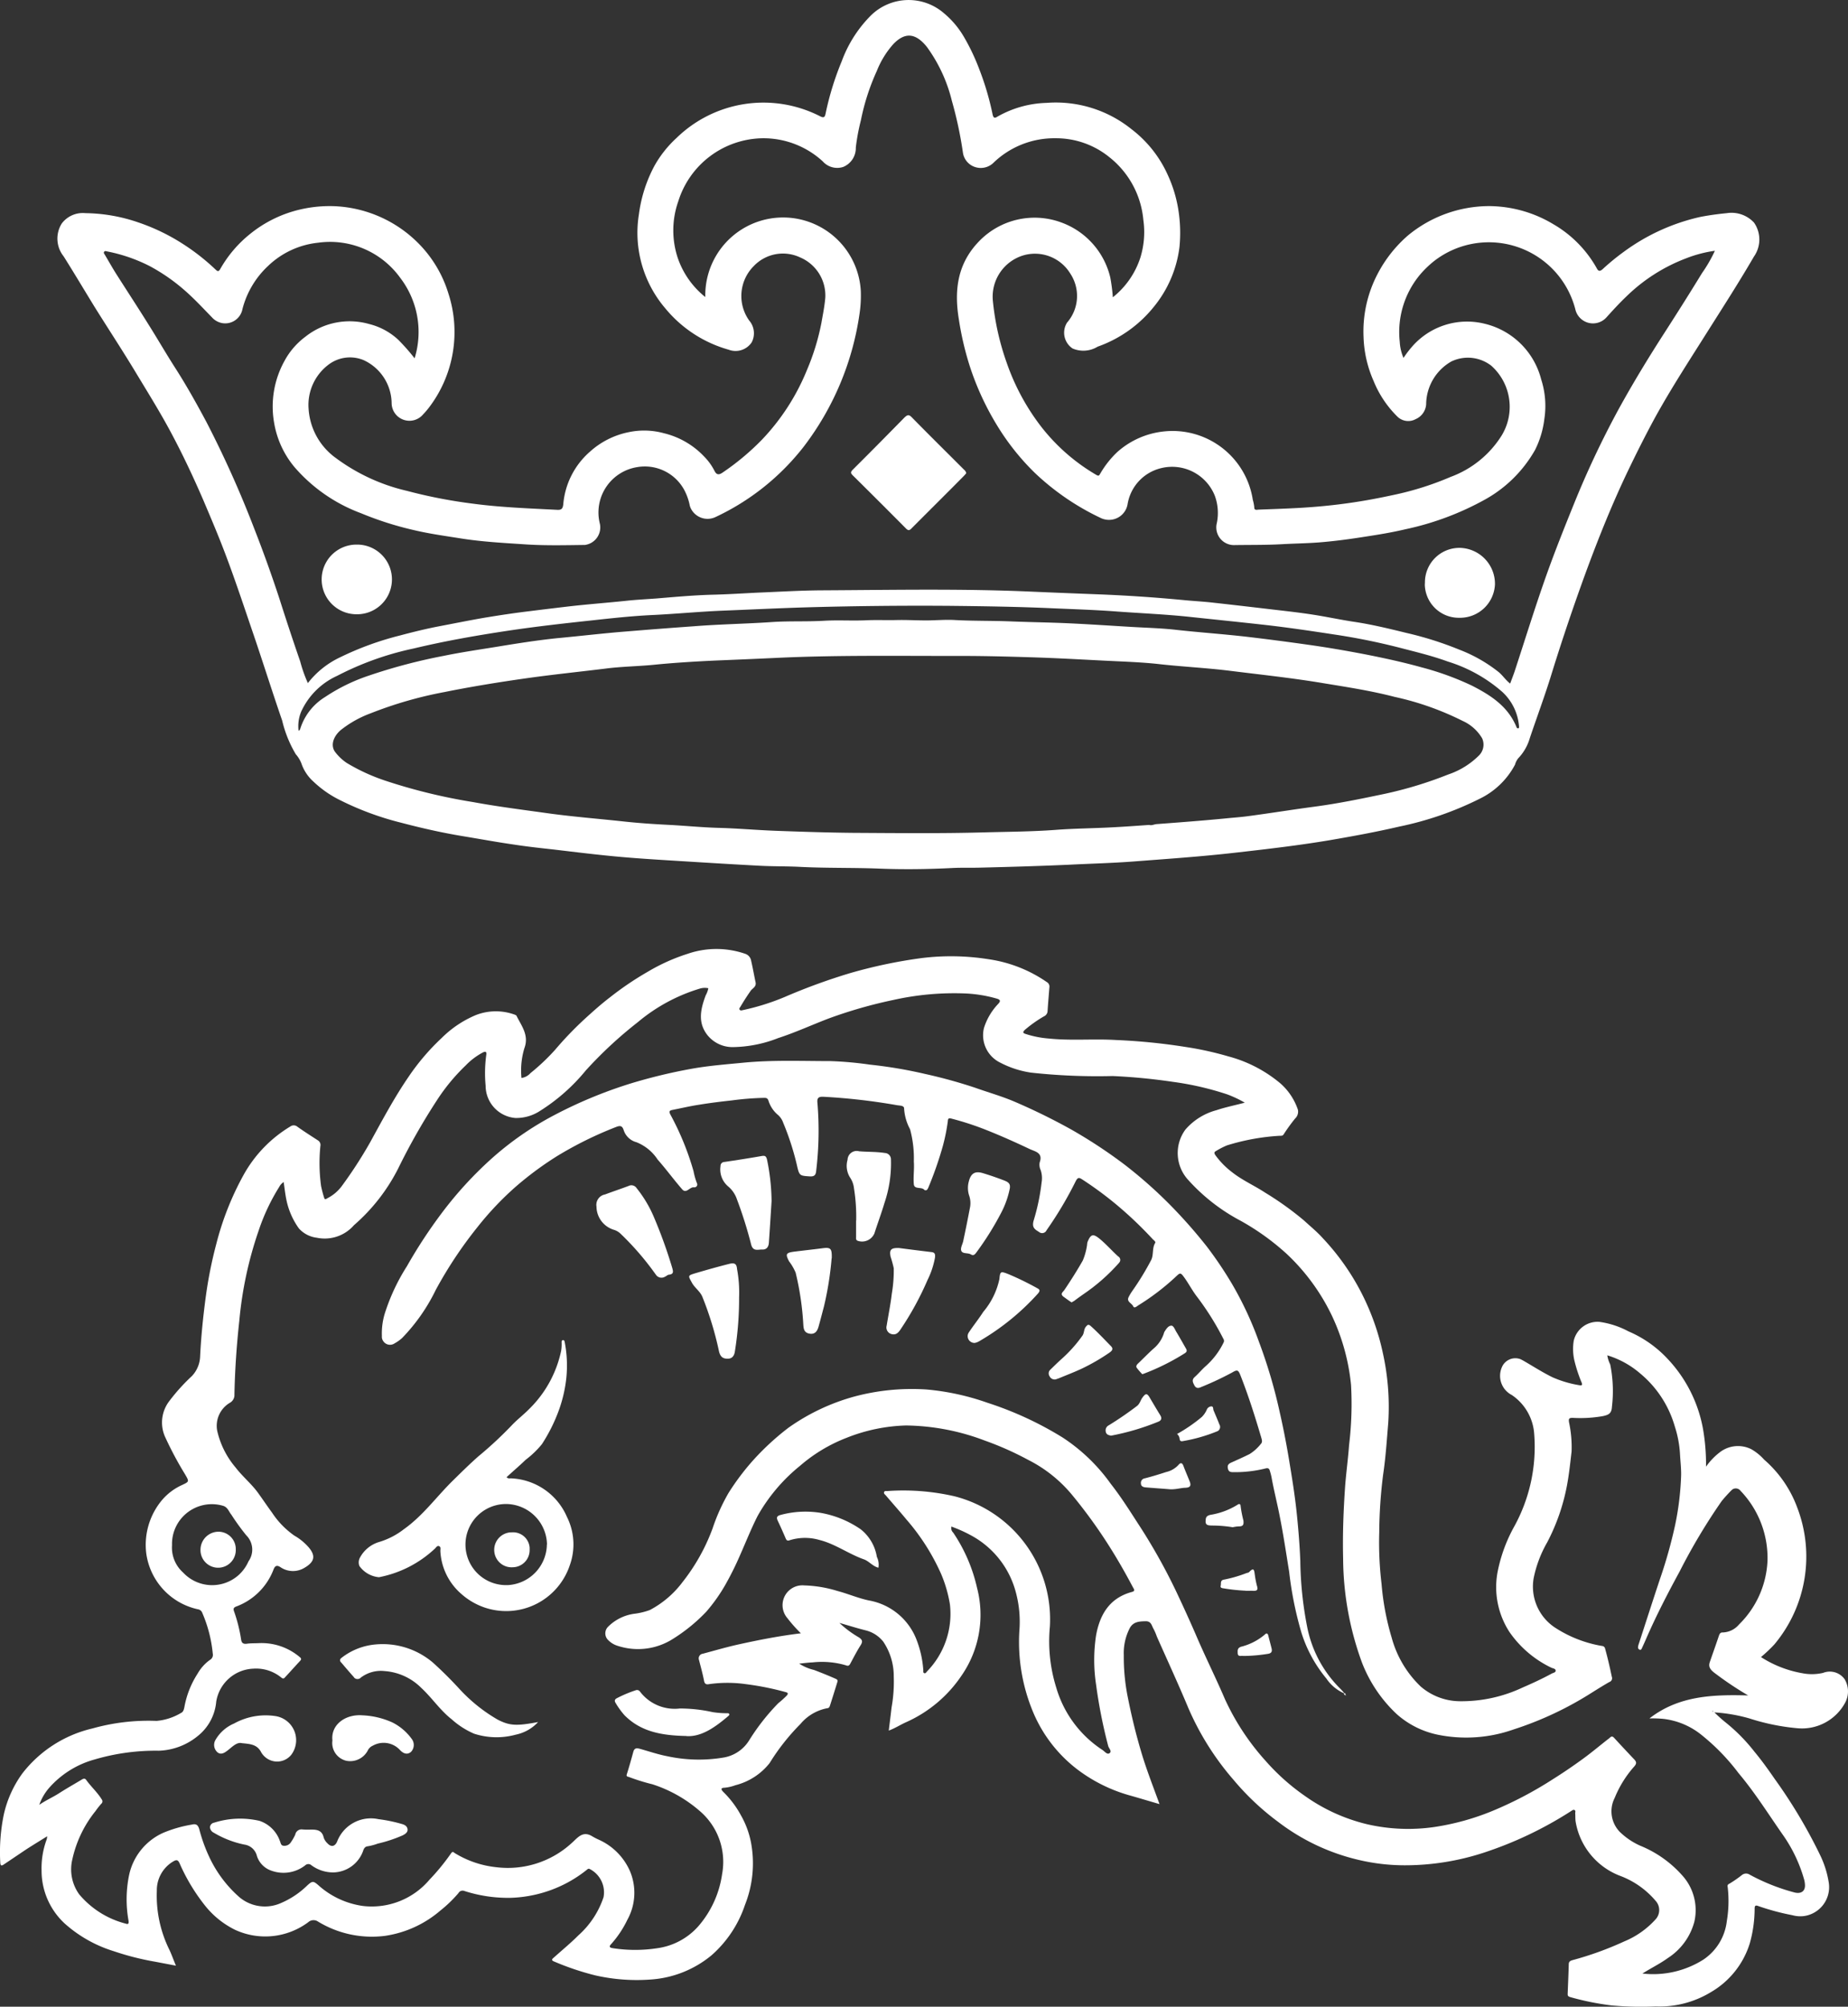 <svg xmlns="http://www.w3.org/2000/svg" width="355.472" height="385.988" viewBox="0 0 355.472 385.988">
  <rect x="0" y="0" width="355.472" height="385.988" fill="#333333" stroke="none"/>
  <g id="Group_22106" data-name="Group 22106" transform="translate(0 0)">
    <path id="Path_238" data-name="Path 238" d="M181.059,137.411a20.221,20.221,0,0,0,3.765,2.806c.585.4.819.725.374,1.45-.748,1.169-1.38,2.409-2.035,3.625-.211.374-.4.468-.818.3a16.318,16.318,0,0,0-6.455-.561c-.8.023-1.567.14-2.549.234a9.069,9.069,0,0,0,2.853,1.216c1.427.538,2.806,1.1,4.186,1.707.4.187.4.374.281.7-.444,1.45-.889,2.877-1.356,4.327-.094.281-.164.608-.585.631a8.842,8.842,0,0,0-5.122,3.017,41.9,41.9,0,0,0-5.94,7.53,12.166,12.166,0,0,1-6.572,4.256,8.236,8.236,0,0,1-2.152.491c-.8.023-.538.444-.187.8a18.828,18.828,0,0,1,3.438,4.584,16.963,16.963,0,0,1,1.894,5.168,21.688,21.688,0,0,1-1.169,12,22.3,22.3,0,0,1-6.408,9.659,20.47,20.47,0,0,1-11.763,4.677,36.026,36.026,0,0,1-10.618-.8,51.715,51.715,0,0,1-7.858-2.643c-.772-.281-.374-.561-.023-.865,1.543-1.38,3.157-2.713,4.631-4.186a17.063,17.063,0,0,0,4.841-7.343,5.036,5.036,0,0,0-2.666-5.426c-.257-.117-.4.023-.561.164a24.372,24.372,0,0,1-7.016,3.929,24.842,24.842,0,0,1-7.484,1.45,27.331,27.331,0,0,1-9.1-1.333.9.9,0,0,0-1.076.421,24.662,24.662,0,0,1-3.461,3.344,20.979,20.979,0,0,1-10.688,4.888,19.917,19.917,0,0,1-12.886-2.76,1.514,1.514,0,0,0-1.871.14,13.85,13.85,0,0,1-14.032,1.473,16.954,16.954,0,0,1-5.964-4.864,36.512,36.512,0,0,1-4.747-7.951c-.351-.772-.678-.678-1.31-.3a6.426,6.426,0,0,0-3.064,5.613,23.5,23.5,0,0,0,2.479,11.459c.4.889.725,1.8,1.193,2.923l-3.929-.748a52.348,52.348,0,0,1-8.022-2.035,25.285,25.285,0,0,1-9.425-5.309,13.824,13.824,0,0,1-4.467-10.2,15.867,15.867,0,0,1,.982-5.987,2.544,2.544,0,0,0,.094-.608c-1.427.889-2.689,1.66-3.929,2.456-1.473.982-2.947,1.988-4.42,2.97-.585.4-.655.07-.678-.468a35.893,35.893,0,0,1,.7-9.214,21.427,21.427,0,0,1,3.555-7.835,23.9,23.9,0,0,1,13.494-8.653,39.835,39.835,0,0,1,12.325-1.45,11.053,11.053,0,0,0,4.724-1.544c.421-.187.538-.678.631-1.146a17.564,17.564,0,0,1,2.526-6.385,8.263,8.263,0,0,1,2.362-2.643,1.115,1.115,0,0,0,.561-1.239,25.817,25.817,0,0,0-2.011-7.811,1.046,1.046,0,0,0-.842-.7A12.774,12.774,0,0,1,47.756,124.1a13.419,13.419,0,0,1,3.04-10.313,11.051,11.051,0,0,1,3.835-2.877c1.4-.655,1.4-.655.585-2.058a66.841,66.841,0,0,1-3.906-7.343,6.779,6.779,0,0,1,.865-6.735,36.963,36.963,0,0,1,4.35-4.818,5.788,5.788,0,0,0,1.59-3.859c.187-3.742.561-7.46,1.052-11.155a82.7,82.7,0,0,1,2.058-10.407,55.94,55.94,0,0,1,5.215-13.213,25,25,0,0,1,9.027-9.378,1.089,1.089,0,0,1,1.356.047c1.31.935,2.643,1.777,3.976,2.643a1.027,1.027,0,0,1,.444,1.076,32.759,32.759,0,0,0,.14,7.718c.164.748.351,1.5.585,2.222.14.468.374.234.631.094a7.921,7.921,0,0,0,2.713-2.268,84,84,0,0,0,5.519-8.513c2.339-4.256,4.607-8.536,7.367-12.559a43.68,43.68,0,0,1,6.408-7.507,20.514,20.514,0,0,1,6.525-4.373,10.575,10.575,0,0,1,7.484-.094c.117.047.3.117.351.21.959,1.964,2.456,3.742,1.52,6.244a14.84,14.84,0,0,0-.561,5.73,2.831,2.831,0,0,0,1.731-.935,40.6,40.6,0,0,0,4.724-4.467,67.244,67.244,0,0,1,5.8-6.034c1.567-1.427,3.134-2.83,4.794-4.093a59.543,59.543,0,0,1,7.18-4.864,36.967,36.967,0,0,1,7.788-3.508,17,17,0,0,1,11.038.023,1.686,1.686,0,0,1,1.123,1.333c.327,1.38.561,2.783.865,4.186.14.772-.538,1.1-.889,1.5q-1.088,1.543-2.035,3.157c-.117.164-.3.374-.14.585.164.187.374.117.585.07a45.327,45.327,0,0,0,8-2.5,116.127,116.127,0,0,1,12.605-4.607,94.532,94.532,0,0,1,13.751-2.9,45.911,45.911,0,0,1,12.909.21,26.3,26.3,0,0,1,11.226,4.4.99.99,0,0,1,.491,1.029c-.117,1.544-.257,3.087-.351,4.607a1.163,1.163,0,0,1-.7.959,24.834,24.834,0,0,0-3.672,2.6c-.491.491-.327.631.21.8a19.208,19.208,0,0,0,4.42.865c4.3.444,8.606.023,12.886.281a116.19,116.19,0,0,1,13.377,1.333,62.2,62.2,0,0,1,8.279,1.824,25.872,25.872,0,0,1,9.963,5.168,11.735,11.735,0,0,1,3.391,5.075,1.8,1.8,0,0,1-.538,1.707,34.555,34.555,0,0,0-2.2,3.04c-.21.351-.538.257-.842.281a42.31,42.31,0,0,0-10.08,1.848,15.281,15.281,0,0,0-2.128,1.1c-.514.257-.14.7.07.982a15.681,15.681,0,0,0,3.11,3.11c1.964,1.544,4.233,2.526,6.291,3.882A60.2,60.2,0,0,1,270.419,60c1.24,1.146,2.549,2.2,3.672,3.461a45.835,45.835,0,0,1,7.624,10.922A46.774,46.774,0,0,1,285.6,85.446a47.918,47.918,0,0,1,1.052,13.541c-.281,3.321-.491,6.642-.982,9.916a92.94,92.94,0,0,0-.748,11.109,66.886,66.886,0,0,0,.444,9.916,50.145,50.145,0,0,0,1.941,10.313,20.371,20.371,0,0,0,5.589,9.425,11.641,11.641,0,0,0,7.414,2.83,27.617,27.617,0,0,0,12.208-2.643c1.894-.819,3.765-1.684,5.566-2.666.3-.164.819-.21.772-.608-.023-.351-.538-.4-.842-.538a20.625,20.625,0,0,1-8.022-6.829,15.837,15.837,0,0,1-2.292-11.647,29.746,29.746,0,0,1,3.2-8.7,31.746,31.746,0,0,0,3.835-17.7,9.828,9.828,0,0,0-4.327-7.577,4.138,4.138,0,0,1-1.918-5.285,2.807,2.807,0,0,1,3.625-1.59l.491.257c1.871,1.076,3.672,2.245,5.613,3.2a21.251,21.251,0,0,0,5.215,1.544c.725.164.491-.374.327-.725A28.6,28.6,0,0,1,322.5,87.13a9.9,9.9,0,0,1-.164-3.976,4.7,4.7,0,0,1,4.958-3.625,16.756,16.756,0,0,1,5.566,1.824,22.162,22.162,0,0,1,7.507,5.262,26.48,26.48,0,0,1,6.805,13.354,39.484,39.484,0,0,1,.608,7.414,12.535,12.535,0,0,1,2.853-2.923,5.716,5.716,0,0,1,5.847-.444,9.851,9.851,0,0,1,2.479,2.011,22.437,22.437,0,0,1,6.338,9.144,26.324,26.324,0,0,1-4.373,26.4,28.041,28.041,0,0,1-2.573,2.432,21.515,21.515,0,0,0,7.975,3.11,9.5,9.5,0,0,0,3.976-.07,3.511,3.511,0,0,1,4.139,1.216,4.582,4.582,0,0,1,.117,4.49,9.437,9.437,0,0,1-9.261,4.935,42.059,42.059,0,0,1-9.144-1.871,31.463,31.463,0,0,0-6.759-1.169,28.521,28.521,0,0,0,2.339,2.081,33.869,33.869,0,0,1,5.355,5.472c1.4,1.684,2.689,3.485,3.929,5.285a98.313,98.313,0,0,1,8.77,14.734,18.655,18.655,0,0,1,1.614,5.239,5.618,5.618,0,0,1-4.747,6.361,5.712,5.712,0,0,1-2.269-.164,45.743,45.743,0,0,1-6.6-1.777c-.678-.257-.655.21-.655.678a24.709,24.709,0,0,1-.935,6.525,16.49,16.49,0,0,1-7.484,9.378A18.994,18.994,0,0,1,338.1,211.2a63.613,63.613,0,0,1-8.443-.187,52.4,52.4,0,0,1-8.022-1.614c-.4-.14-.468-.257-.468-.585.07-1.941.164-3.859.21-5.776.023-.491.327-.631.748-.748a63.1,63.1,0,0,0,9.939-3.6,16.638,16.638,0,0,0,5.964-4.186,2.638,2.638,0,0,0,.07-3.6,16.532,16.532,0,0,0-6.712-4.771,13.576,13.576,0,0,1-8.677-10.407c-.093-.538-.047-1.123-.093-1.684,0-.21.14-.514-.164-.631-.257-.094-.444.117-.655.234a73.073,73.073,0,0,1-16.885,8.022,48.846,48.846,0,0,1-14.663,2.385,38.519,38.519,0,0,1-9.261-1.029,40.714,40.714,0,0,1-15.575-7.367,49.737,49.737,0,0,1-8.466-7.975,53.293,53.293,0,0,1-8.723-13.821c-1.941-4.654-4.046-9.214-6.08-13.8a10.889,10.889,0,0,0-.608-1.427c-.4-.631-.421-1.567-1.59-1.52-1.216.023-2.315.094-2.993,1.286a10.435,10.435,0,0,0-1.169,5.239,39.176,39.176,0,0,0,.842,8.443c.725,3.625,1.614,7.226,2.689,10.758.959,3.134,2.152,6.174,3.344,9.448-2.011-.585-3.859-1.146-5.683-1.66a30.066,30.066,0,0,1-10.173-5.051,26.99,26.99,0,0,1-8.326-10.664,34.971,34.971,0,0,1-2.783-15.9,21.792,21.792,0,0,0-.678-7.484,17.473,17.473,0,0,0-8.466-10.851,26.957,26.957,0,0,0-3.929-1.777,1.219,1.219,0,0,0,.351,1.169,31.094,31.094,0,0,1,4.584,10.617,20.534,20.534,0,0,1-3.017,16.932,25.2,25.2,0,0,1-10.571,8.887c-1.123.491-2.128,1.169-3.391,1.637.187-1.544.374-2.993.538-4.443a28.009,28.009,0,0,0,.421-5.94,11.843,11.843,0,0,0-2.011-6.712,6.217,6.217,0,0,0-3.461-2.2c-1.684-.421-3.344-.959-5.028-1.427m147.756-51.45a5.907,5.907,0,0,0,.561,1.754,25.833,25.833,0,0,1,.327,8.162c-.07,1.31-.7,1.544-1.777,1.777a25.236,25.236,0,0,1-5.776.327c-.7,0-.8.164-.7.842a22.778,22.778,0,0,1,.491,5.636c-.257,2.222-.491,4.467-.912,6.665a39.135,39.135,0,0,1-3.765,10.781,22.993,22.993,0,0,0-2.619,6.922,9.458,9.458,0,0,0,4,9.425,23.762,23.762,0,0,0,9.121,3.6.65.65,0,0,1,.631.538c.491,1.777.912,3.6,1.286,5.4a.759.759,0,0,1-.421.982h-.023c-1.146.655-2.268,1.356-3.391,2.058a65.175,65.175,0,0,1-15.061,7.086,27.361,27.361,0,0,1-14.383,1.052,17.056,17.056,0,0,1-8.092-4,26.784,26.784,0,0,1-6.689-9.916,58.936,58.936,0,0,1-3.625-20c-.117-4.7.07-9.425.4-14.125.211-2.6.561-5.168.748-7.741a65.756,65.756,0,0,0,.374-11.553,40.433,40.433,0,0,0-3.672-13.284,39.887,39.887,0,0,0-8.676-11.88,47.046,47.046,0,0,0-8.91-6.408,36.458,36.458,0,0,1-10.056-7.834,7.631,7.631,0,0,1-.538-9.705,11.956,11.956,0,0,1,5.964-3.718c1.731-.585,3.531-.935,5.449-1.45a22.156,22.156,0,0,0-3.368-1.59,57.172,57.172,0,0,0-10.43-2.409,113.64,113.64,0,0,0-11.623-1.123,117.267,117.267,0,0,1-15.692-.655,18.6,18.6,0,0,1-5.964-1.941A5.854,5.854,0,0,1,208.889,23a11.827,11.827,0,0,1,2.689-4.584c.491-.515.585-.842-.257-1.076a26.024,26.024,0,0,0-6.01-.982,53.7,53.7,0,0,0-13.8,1.24A88.861,88.861,0,0,0,179,21.18c-3.251,1.239-6.385,2.689-9.705,3.765a24.638,24.638,0,0,1-8.7,1.731,6.187,6.187,0,0,1-4.888-2.292c-1.941-2.456-1.31-5.052-.351-7.647a4.664,4.664,0,0,0,.515-1.38,3.216,3.216,0,0,0-1.567.047,33.615,33.615,0,0,0-12,6.478A80.075,80.075,0,0,0,132.3,31.166a36.389,36.389,0,0,1-8.817,7.788,8.321,8.321,0,0,1-4.747,1.356,6.233,6.233,0,0,1-5.706-6.2,26.126,26.126,0,0,1,.117-5.893c.094-.585-.047-.819-.678-.491a13.007,13.007,0,0,0-3.274,2.479,37.287,37.287,0,0,0-5.543,6.712,123.338,123.338,0,0,0-7.46,13.143A35.927,35.927,0,0,1,87.7,60.937a7.452,7.452,0,0,1-7.133,2.409,5.509,5.509,0,0,1-3.461-1.8,14.371,14.371,0,0,1-2.432-5.66c-.21-1.052-.327-2.152-.491-3.251a2.424,2.424,0,0,0-.842.912,39.2,39.2,0,0,0-3.976,8.443,73.388,73.388,0,0,0-3.718,17.353c-.515,4.7-.842,9.425-.935,14.149a1.7,1.7,0,0,1-.819,1.567,5.142,5.142,0,0,0-2.5,5.4,16.528,16.528,0,0,0,3.531,7.063c1.333,1.754,3.087,3.157,4.373,4.958.912,1.263,1.754,2.526,2.666,3.765a16.288,16.288,0,0,0,4.28,4.4,10.677,10.677,0,0,1,2.806,2.315c1.193,1.45,1.239,2.643-.842,3.859a4.255,4.255,0,0,1-4.654-.117c-.585-.374-.982-.351-1.286.374a12.24,12.24,0,0,1-7.2,7.2c-.421.164-.631.351-.444.889a29.55,29.55,0,0,1,1.38,5.5c.094.631.421.865,1.1.772.8-.117,1.614-.07,2.385-.117a11.35,11.35,0,0,1,7.764,2.666c.3.234.4.421.093.748-.959,1.029-1.894,2.081-2.853,3.11-.234.281-.4.4-.772.094a7.647,7.647,0,0,0-5.356-1.707,7.541,7.541,0,0,0-7.156,6.361,9.5,9.5,0,0,1-3.578,6.618,12.454,12.454,0,0,1-7.46,2.806A41.539,41.539,0,0,0,37.816,163.7a18.037,18.037,0,0,0-8.653,5.355,10.025,10.025,0,0,0-1.988,3.368c1.239-.865,2.6-1.45,3.835-2.245,1.38-.889,2.83-1.707,4.233-2.549.3-.187.655-.4.936-.023.935,1.31,2.175,2.409,3.017,3.789a.59.59,0,0,1-.094.819l-.023.023a16.138,16.138,0,0,0-1.1,1.4,22.422,22.422,0,0,0-4.443,9.261,8.223,8.223,0,0,0,1.31,6.735,17.275,17.275,0,0,0,8.84,5.613c.515.164.748.187.655-.538a23.162,23.162,0,0,1,.094-8.7,11.529,11.529,0,0,1,6.6-8.209,24.61,24.61,0,0,1,5.449-1.567c.865-.21,1.193.047,1.45.819a30.524,30.524,0,0,0,1.894,5.309,23.5,23.5,0,0,0,5.847,7.834,7.617,7.617,0,0,0,8.092,1.076A16.371,16.371,0,0,0,78.7,187.95c1.006-.912,1.169-.912,2.152-.07a16.12,16.12,0,0,0,8.606,4,14.529,14.529,0,0,0,12.769-5.051,42.081,42.081,0,0,0,4.186-5.122c.3-.4.468-.14.678,0a19.049,19.049,0,0,0,7.975,2.713,18.156,18.156,0,0,0,14.453-4.584c1.146-.982,2.128-2.526,4.022-1.356a11.972,11.972,0,0,0,1.216.631,11.822,11.822,0,0,1,6.034,6.057,10.7,10.7,0,0,1-.491,9.355,19.862,19.862,0,0,1-3.134,4.7c-.421.444-.327.678.327.772a27.951,27.951,0,0,0,8.606,0,12.873,12.873,0,0,0,7.881-4.256,19.455,19.455,0,0,0,4.537-9.986,12.86,12.86,0,0,0-4-11.88,26.068,26.068,0,0,0-9.4-5.4,38.707,38.707,0,0,1-4.514-1.4c-.21-.094-.561-.047-.421-.514.468-1.45.865-2.9,1.263-4.35.187-.631.515-.748,1.169-.585,1.777.491,3.531,1.1,5.356,1.45a28.7,28.7,0,0,0,10.664.281,7.173,7.173,0,0,0,5.122-3.391,41.75,41.75,0,0,1,5.566-7.086,19.393,19.393,0,0,0,1.637-1.473c.327-.374.21-.561-.187-.655a54.307,54.307,0,0,0-7.718-1.544,25.18,25.18,0,0,0-7.016,0c-.585.117-.889-.023-1.006-.7-.257-1.333-.631-2.643-.959-3.952a.911.911,0,0,1,.515-1.146l.211-.047c2.292-.608,4.584-1.286,6.922-1.8,3.929-.865,7.858-1.637,11.951-2.128a27.941,27.941,0,0,1-2.6-2.923,3.816,3.816,0,0,1,3.251-6.291,23.878,23.878,0,0,1,6.408,1.076c2.035.538,4,1.4,6.057,1.824a12.052,12.052,0,0,1,9.168,7.647,19.951,19.951,0,0,1,1.263,5.73c.023.187-.07.468.14.585.3.14.444-.164.585-.327a15.879,15.879,0,0,0,4.4-12.863,25.361,25.361,0,0,0-1.684-5.847,41.7,41.7,0,0,0-6.665-10.477c-1.31-1.59-2.689-3.134-4.022-4.7-.164-.164-.421-.351-.281-.631.117-.234.374-.164.561-.164a43.927,43.927,0,0,1,12.98,1.006,24.425,24.425,0,0,1,18.335,25.07A29.851,29.851,0,0,0,222.8,149.9a21.49,21.49,0,0,0,8.887,11.974c.421.281.889.935,1.333.631.561-.374-.117-.935-.234-1.4a97.473,97.473,0,0,1-2.339-11.857,31.513,31.513,0,0,1,0-9.378c.725-4.069,2.619-7.25,6.922-8.4.7-.187.351-.561.187-.865-1.59-3.017-3.274-5.94-5.122-8.793a96.1,96.1,0,0,0-6.618-9.027,26.332,26.332,0,0,0-8.466-6.735,59.152,59.152,0,0,0-8.255-3.672,43.986,43.986,0,0,0-15.2-2.923,33.229,33.229,0,0,0-11.459,2.385,30.251,30.251,0,0,0-8.934,5.379,33.49,33.49,0,0,0-8.139,9.612c-1.239,2.432-2.245,4.981-3.344,7.46a59.075,59.075,0,0,1-2.9,5.847,32.291,32.291,0,0,1-3.672,5.168,32.775,32.775,0,0,1-6.338,5.168,12.5,12.5,0,0,1-10.571,1.4,4.335,4.335,0,0,1-1.964-1.169,1.793,1.793,0,0,1-.023-2.5l.117-.117a8.808,8.808,0,0,1,4.911-2.409,13.4,13.4,0,0,0,3.04-.725,18.83,18.83,0,0,0,6.291-5.379,37.581,37.581,0,0,0,5.776-10.313,36.8,36.8,0,0,1,3.087-6.852,47.115,47.115,0,0,1,4.514-6.034,49.943,49.943,0,0,1,7.016-6.5,40.354,40.354,0,0,1,12.746-6.01,42.828,42.828,0,0,1,13.8-1.333,47.719,47.719,0,0,1,11.693,2.549,66.1,66.1,0,0,1,14.476,6.689,34.621,34.621,0,0,1,9.261,8.91c1.894,2.409,3.508,4.958,5.168,7.53a111.791,111.791,0,0,1,7.414,13.167c1.45,3.064,2.853,6.151,4.186,9.261,1.684,3.859,3.555,7.624,5.215,11.506a46.807,46.807,0,0,0,7.811,11.834,41.518,41.518,0,0,0,7.484,6.689,34.53,34.53,0,0,0,12.161,5.519,35.141,35.141,0,0,0,12.886.491,47.957,47.957,0,0,0,11.225-3.134,73,73,0,0,0,11.436-6.01q3.017-1.894,5.893-4c1.707-1.24,3.3-2.6,4.958-3.882.281-.21.514-.608.959-.14,1.31,1.427,2.619,2.83,3.952,4.233.374.421.421.725,0,1.239a20.945,20.945,0,0,0-3.812,6.1,5.684,5.684,0,0,0,.959,6.525,13.56,13.56,0,0,0,3.976,2.689,21.711,21.711,0,0,1,7.975,5.613,9.947,9.947,0,0,1,2.409,9,11.966,11.966,0,0,1-5.075,6.969c-1.52,1.1-3.2,1.918-4.911,2.993a18.054,18.054,0,0,0,11.74-2.689,10.323,10.323,0,0,0,4.49-7.39,23.075,23.075,0,0,0,.164-6.595.455.455,0,0,1,.3-.585,22.708,22.708,0,0,0,2.5-1.731,1.266,1.266,0,0,1,1.45-.023,38.562,38.562,0,0,0,8.676,3.438c1.239.281,2.035-.3,1.941-1.544a4.723,4.723,0,0,0-.21-1.146,28.218,28.218,0,0,0-4.093-8.489c-2.76-3.952-5.332-8.068-8.466-11.787a40.905,40.905,0,0,0-7.063-7.3,14.264,14.264,0,0,0-7.343-3.134,21.4,21.4,0,0,0-2.736-.094c5.659-4.4,12.254-4.607,18.99-4.42a63.793,63.793,0,0,1-6.151-4.093c-1.146-.819-1.567-1.38-1.216-2.362.585-1.707,1.193-3.391,1.754-5.075.14-.374.3-.608.725-.585a4.281,4.281,0,0,0,3.134-1.544,18.283,18.283,0,0,0,5.472-12.255,18.666,18.666,0,0,0-5.168-13.424,1.156,1.156,0,0,0-1.59-.281l-.257.234c-.631.655-1.263,1.333-1.824,2.035a114.563,114.563,0,0,0-8.068,13.517c-2.292,4.21-4.49,8.466-6.408,12.863-.257.608-.538,1.216-.819,1.824-.094.21-.164.421-.444.351a.477.477,0,0,1-.327-.491,2.563,2.563,0,0,1,.14-.608c1.356-4.163,2.69-8.326,4.069-12.465a92.006,92.006,0,0,0,2.9-10.29,54.988,54.988,0,0,0,1.169-9.378c.07-1.5-.14-2.993-.21-4.514a21.18,21.18,0,0,0-1.006-5.239,20.619,20.619,0,0,0-6.642-10.15,17.457,17.457,0,0,0-6.314-3.485m-276.1,36.53a6.417,6.417,0,0,0,2.128,5.239,7.642,7.642,0,0,0,10.781.4,7.784,7.784,0,0,0,1.8-2.549,3.874,3.874,0,0,0-.421-5,44.1,44.1,0,0,1-2.877-3.976c-.491-.585-.678-1.427-1.59-1.707a7.669,7.669,0,0,0-9.518,5.192,7.573,7.573,0,0,0-.3,2.409M349.231,154.46l-.117-.117-.164.07.117.094.164-.047" transform="translate(-19.618 174.732)" fill="#fff"/>
    <path id="Path_239" data-name="Path 239" d="M295.466,39.644a24.237,24.237,0,0,1,12.418,3.508,22.46,22.46,0,0,1,8.279,8.4c.234.444.491.819,1.146.234a44.324,44.324,0,0,1,4.139-3.391,39.3,39.3,0,0,1,14.64-6.665c1.684-.327,3.391-.561,5.1-.725a5.9,5.9,0,0,1,5.262,1.824,5.7,5.7,0,0,1-.023,6.525c-2.76,4.747-5.73,9.378-8.676,14.032-3.531,5.613-7.18,11.179-10.384,17-1.8,3.321-3.484,6.665-5.122,10.08-3.04,6.338-5.659,12.863-8.092,19.458q-3.543,9.682-6.6,19.528c-1.286,4.233-2.853,8.4-4.256,12.582a9.31,9.31,0,0,1-2.222,3.835,3.5,3.5,0,0,0-.608,1.216,15.141,15.141,0,0,1-6.735,6.525,62.843,62.843,0,0,1-15.505,5.379c-4.42,1.029-8.887,1.848-13.377,2.619-5.987,1.006-12,1.707-18.008,2.385-6.665.772-13.33,1.216-20,1.731-4.069.3-8.138.4-12.208.608-5.706.257-11.436.421-17.142.561-1.754.047-3.531-.023-5.285.07-4.63.234-9.308.3-13.938.117-5.215-.21-10.407-.07-15.6-.351-2.526-.117-5.075-.07-7.6-.21-4.888-.257-9.8-.561-14.71-.865-4.116-.257-8.209-.491-12.325-.865-4.139-.374-8.279-.889-12.418-1.38-2.572-.281-5.145-.561-7.718-.959-3.274-.468-6.548-1.076-9.822-1.614-3.976-.655-7.9-1.544-11.81-2.573a56.6,56.6,0,0,1-11.693-4.3,20.6,20.6,0,0,1-5.285-3.672,8.207,8.207,0,0,1-2.269-3.461,5.912,5.912,0,0,0-1.076-1.754,22.983,22.983,0,0,1-2.619-6.478c-1.871-5.426-3.6-10.922-5.449-16.371-1.8-5.262-3.531-10.524-5.5-15.716-1.31-3.461-2.76-6.876-4.21-10.29-1.918-4.443-3.976-8.817-6.268-13.1-2.011-3.765-4.28-7.414-6.5-11.085-2.619-4.373-5.426-8.63-8.139-12.98C25.258,55.8,23.317,52.53,21.282,49.3a5.453,5.453,0,0,1-.351-6.314A5.062,5.062,0,0,1,25.469,41a32.3,32.3,0,0,1,10.1,1.754,38.8,38.8,0,0,1,8.653,4.163,41.976,41.976,0,0,1,6.244,4.888c.468.444.631.514,1.006-.164A23.5,23.5,0,0,1,57.157,45a23.855,23.855,0,0,1,8.279-4.35,25.033,25.033,0,0,1,8.092-.982,24.2,24.2,0,0,1,16.254,7.39,23.348,23.348,0,0,1,5.519,9.4A23.955,23.955,0,0,1,91.559,78.4a15.633,15.633,0,0,1-1.146,1.333,3.427,3.427,0,0,1-6.034-2.222A9.233,9.233,0,0,0,79,69.275a6.83,6.83,0,0,0-6.759.865,9.7,9.7,0,0,0-3.835,8.466,12.622,12.622,0,0,0,5.215,9.472,36.881,36.881,0,0,0,13.7,6.338,96.347,96.347,0,0,0,12.629,2.456c5.4.725,10.828.912,16.254,1.193.819.047,1.1-.187,1.193-1.076a15.1,15.1,0,0,1,5.122-10.1,15.711,15.711,0,0,1,7.484-3.765,14.357,14.357,0,0,1,6.759.21,15.7,15.7,0,0,1,7.764,4.514,10.94,10.94,0,0,1,1.941,2.689c.4.819.842.842,1.52.4a48.478,48.478,0,0,0,7.624-6.361,42.688,42.688,0,0,0,8.676-13.447,45.016,45.016,0,0,0,2.76-9c.281-1.614.608-3.2.748-4.841a7.943,7.943,0,0,0-4.818-7.764A7.743,7.743,0,0,0,154,51.22a8.123,8.123,0,0,0-.842,10.43,3.77,3.77,0,0,1,.491,4.186,3.727,3.727,0,0,1-4.443,1.427,24.257,24.257,0,0,1-12.184-7.951,22.369,22.369,0,0,1-5.075-18.1,27.153,27.153,0,0,1,2.97-9.284,21.5,21.5,0,0,1,4.256-5.379,23.944,23.944,0,0,1,27.666-4.163c.725.374.889.07,1.006-.491a56.1,56.1,0,0,1,3.11-10.1,24.316,24.316,0,0,1,5.636-8.84,10.353,10.353,0,0,1,13.962-.468A17.194,17.194,0,0,1,194.46,7.09a40.63,40.63,0,0,1,2.947,6.2,54.084,54.084,0,0,1,2.573,8.723c.187.842.515.678.935.421a20.185,20.185,0,0,1,9.425-2.643,23.214,23.214,0,0,1,16.347,5.051,22.8,22.8,0,0,1,6.969,8.77,25.55,25.55,0,0,1,2.058,6.782,28.008,28.008,0,0,1,.21,7.133,22.5,22.5,0,0,1-4.888,11.436,24.176,24.176,0,0,1-10.851,7.718,5.244,5.244,0,0,1-4.818.351,3.645,3.645,0,0,1-1.052-5l.047-.047a7.8,7.8,0,0,0,.538-9.4,7.956,7.956,0,0,0-9.168-3.414,8.3,8.3,0,0,0-5.706,8.653,49.941,49.941,0,0,0,2.666,11.951,43.336,43.336,0,0,0,6.618,12.278,37.18,37.18,0,0,0,10.641,9.308c.515.3.561,0,.748-.281a18.351,18.351,0,0,1,3.3-4.163,15.93,15.93,0,0,1,8.934-3.929,15.613,15.613,0,0,1,17.1,13.167,7.338,7.338,0,0,1,.281,1.427c-.023.631.515.468.842.444,2.6-.094,5.192-.187,7.788-.327,3.251-.187,6.5-.491,9.729-.959,2.83-.4,5.66-.935,8.466-1.544A58.027,58.027,0,0,0,288.1,91.726a19.5,19.5,0,0,0,9.752-7.881,10.6,10.6,0,0,0-1.941-13.494,7.341,7.341,0,0,0-7.694-.819,9.575,9.575,0,0,0-4.841,8.255,3.353,3.353,0,0,1-2.011,2.83,2.972,2.972,0,0,1-3.508-.468,20.286,20.286,0,0,1-4.584-6.852,22.6,22.6,0,0,1-1.941-8.489,23.879,23.879,0,0,1,2.689-12.091,25.2,25.2,0,0,1,5.87-7.437,24.583,24.583,0,0,1,15.575-5.636M88.8,68.924a17.146,17.146,0,0,0-2.783-15.505,16.623,16.623,0,0,0-15.739-6.735,16.339,16.339,0,0,0-9.659,4.467,17.2,17.2,0,0,0-4.935,8.3,3.375,3.375,0,0,1-3.952,2.689,3.472,3.472,0,0,1-1.918-1.1c-1.754-1.8-3.461-3.648-5.355-5.285A35.957,35.957,0,0,0,37.91,51.22a30.97,30.97,0,0,0-8.232-2.853c-.21-.047-.444-.14-.585.047-.164.21,0,.4.117.585.725,1.216,1.427,2.479,2.2,3.7,2.035,3.2,4.139,6.408,6.151,9.635,1.8,2.853,3.461,5.753,5.285,8.583,2.152,3.368,4.093,6.852,5.964,10.36a203.036,203.036,0,0,1,9.121,20.346q2.666,6.805,4.935,13.751,1.894,5.964,3.929,11.857a26.7,26.7,0,0,0,1.473,4.163,17.067,17.067,0,0,1,6.244-4.981,58.5,58.5,0,0,1,11.413-4.163c2.549-.678,5.1-1.31,7.671-1.8,2.853-.538,5.706-1.123,8.56-1.614,2.947-.491,5.893-.935,8.84-1.286,2.362-.3,4.747-.585,7.11-.865,3.789-.444,7.6-.725,11.413-1.123,1.918-.21,3.835-.3,5.777-.444,3.6-.3,7.2-.631,10.8-.725,2.923-.07,5.823-.257,8.723-.4,4.116-.164,8.209-.421,12.325-.444,13.471-.07,26.965-.351,40.459.257,4.233.187,8.489.351,12.746.515q8.068.316,16.09,1.076c2.035.21,4.069.3,6.08.538,3.812.421,7.6.865,11.389,1.31,2.573.3,5.145.585,7.694.982,2.6.4,5.168.959,7.764,1.356,3.508.514,6.946,1.356,10.384,2.2a65.5,65.5,0,0,1,10.009,3.181,28.615,28.615,0,0,1,7.53,4.28c.8.655,1.356,1.544,2.245,2.245.3-.819.585-1.544.842-2.292,2.011-6.127,3.906-12.278,6.057-18.358,1.684-4.747,3.555-9.425,5.449-14.1a176.61,176.61,0,0,1,8.466-17.937c2.806-5.122,5.847-10.1,9-14.991,2.409-3.742,4.771-7.484,7.086-11.272a27.042,27.042,0,0,0,2.479-4.3,24.325,24.325,0,0,0-5.589,1.473,33.3,33.3,0,0,0-11.343,7.226c-1.38,1.31-2.666,2.713-3.929,4.116a3.48,3.48,0,0,1-5.94-1.4,17.176,17.176,0,0,0-27.105-9.518,19.123,19.123,0,0,0-2.643,2.5,17.232,17.232,0,0,0-4.069,13.1,9.009,9.009,0,0,0,.725,3.11,19.54,19.54,0,0,1,1.473-1.964,14.013,14.013,0,0,1,14.149-4.607A14.762,14.762,0,0,1,305.5,72.97a16.622,16.622,0,0,1,.608,7.647,18.052,18.052,0,0,1-1.777,5.917,24.976,24.976,0,0,1-9.659,9.565,55.124,55.124,0,0,1-15.295,5.706c-2.549.608-5.145,1.029-7.741,1.427-2.947.468-5.893.865-8.84,1.1-2.409.187-4.841.21-7.25.351-2.993.164-5.987.117-8.98.164a3.4,3.4,0,0,1-3.555-3.251,3.259,3.259,0,0,1,.094-.959,9.6,9.6,0,0,0-.374-5.262,8.841,8.841,0,0,0-10.313-5.332,8.549,8.549,0,0,0-6.478,6.969,3.62,3.62,0,0,1-4.233,2.923,3.47,3.47,0,0,1-.982-.327,48.306,48.306,0,0,1-12.652-8.676,46.645,46.645,0,0,1-7.273-9.168,53.456,53.456,0,0,1-5.192-11.272,58.632,58.632,0,0,1-2.128-9.121c-.912-5.589-.257-10.664,3.882-14.944A14.835,14.835,0,0,1,213.216,42.8a14.917,14.917,0,0,1,9.4,10.571,34.64,34.64,0,0,1,.491,3.812,16.069,16.069,0,0,0,5.285-7.6,16.609,16.609,0,0,0,.585-7.273,17.361,17.361,0,0,0-6.525-12.067,16.233,16.233,0,0,0-10.407-3.648,16.826,16.826,0,0,0-11.834,4.654,3.5,3.5,0,0,1-3.508.912,3.425,3.425,0,0,1-2.432-2.806,76.282,76.282,0,0,0-2.128-9.963,29.473,29.473,0,0,0-4.818-10.384c-2.245-2.783-4.28-2.76-6.431-.538a17.328,17.328,0,0,0-3.18,5.168,43.1,43.1,0,0,0-3.064,9.472,40.106,40.106,0,0,0-.982,5.262,3.915,3.915,0,0,1-2.432,3.742,3.713,3.713,0,0,1-3.929-1.076,16.861,16.861,0,0,0-11.6-4.443,17.251,17.251,0,0,0-16.183,12.114,16.816,16.816,0,0,0-.117,10.875,16.434,16.434,0,0,0,5.309,7.554,14.969,14.969,0,0,1,29.911-1.169,23.76,23.76,0,0,1-.257,4.467A54.888,54.888,0,0,1,163.66,85.9a46.431,46.431,0,0,1-17.1,13.611,3.587,3.587,0,0,1-4.7-1.871l-.117-.327a10.83,10.83,0,0,0-1.123-3.157,8.629,8.629,0,0,0-9.027-4.3,8.83,8.83,0,0,0-7.32,10.1c.047.3.117.608.187.912a3.393,3.393,0,0,1-2.76,3.929l-.094.023c-3.742.047-7.53.14-11.272-.094-4.186-.281-8.4-.491-12.559-1.146-3.087-.491-6.174-.912-9.214-1.637a63.224,63.224,0,0,1-10.08-3.227A31.26,31.26,0,0,1,65.74,89.9a17.852,17.852,0,0,1-3.952-8.513,18.066,18.066,0,0,1,1.965-11.927,14.1,14.1,0,0,1,4.022-4.677,13.663,13.663,0,0,1,12.278-2.456,12.669,12.669,0,0,1,5.589,3.017A38.354,38.354,0,0,1,88.8,68.924m141.255,89.734c.491.187.959-.094,1.45-.14,4.373-.327,8.723-.655,13.1-1.076,1.544-.164,3.087-.257,4.607-.468,4.21-.561,8.4-1.239,12.605-1.8,4.607-.608,9.144-1.544,13.681-2.5a76.156,76.156,0,0,0,12.114-3.7,15.244,15.244,0,0,0,5.964-3.7,2.93,2.93,0,0,0,.561-3.274,8.3,8.3,0,0,0-3.765-3.344,55.2,55.2,0,0,0-13.05-4.607c-4.49-1.169-9.051-1.871-13.611-2.619-5.964-1.006-11.951-1.637-17.937-2.385-4.654-.585-9.355-.8-14.032-1.333-3.508-.374-7.063-.468-10.617-.655-4.584-.234-9.168-.491-13.775-.631-4.467-.14-8.957-.257-13.424-.257-11.834.023-23.667-.187-35.5.374-3.929.187-7.858.351-11.81.514-3.929.187-7.9.421-11.857.819-3.064.3-6.151.327-9.214.725-5.309.655-10.641,1.193-15.95,1.964-5.051.725-10.056,1.544-15.038,2.549a77.188,77.188,0,0,0-14.219,4.093,20.8,20.8,0,0,0-5.753,3.227c-1.543,1.333-2.011,3.134-.959,4.35a9.152,9.152,0,0,0,2.152,1.988,37.11,37.11,0,0,0,7.53,3.438,107.9,107.9,0,0,0,16.745,4.069c4.935.912,9.892,1.52,14.874,2.222,4.724.631,9.472,1.006,14.2,1.52,2.783.3,5.589.491,8.372.631,3.227.164,6.455.491,9.682.585,3.648.094,7.3.421,10.945.561,5.051.187,10.08.351,15.131.4,8.419.047,16.815.14,25.234-.094,4.49-.117,8.98-.14,13.494-.468,3.6-.281,7.226-.3,10.828-.491,2.409-.117,4.841-.3,7.273-.468m71.072-18.569.094-.234a10.1,10.1,0,0,0-3.2-6.759,28.694,28.694,0,0,0-10.524-5.87c-2.993-1.1-6.057-1.824-9.1-2.619a124.16,124.16,0,0,0-12.675-2.573c-4.584-.7-9.144-1.38-13.751-1.894s-9.214-.982-13.821-1.473c-4.911-.538-9.869-.725-14.8-1.1-4.116-.3-8.255-.421-12.395-.608-6.408-.281-12.816-.374-19.224-.444q-14-.105-27.97.3c-5.285.164-10.547.421-15.809.631-4.537.187-9.051.631-13.564.842-3.882.187-7.718.608-11.553,1.029-5.215.561-10.454,1.146-15.669,1.918-6.244.935-12.442,2.011-18.592,3.485a57.857,57.857,0,0,0-14.71,5.262,13.907,13.907,0,0,0-6.922,6.9,7.32,7.32,0,0,0-.491,3.672.594.594,0,0,0,.3-.327,11.08,11.08,0,0,1,4.794-6.174,35.028,35.028,0,0,1,8.349-4.093,107.039,107.039,0,0,1,14.523-3.835c3.391-.7,6.829-1.193,10.267-1.754,3.835-.631,7.671-1.239,11.53-1.637,4.514-.421,9-.959,13.517-1.31,4.256-.351,8.513-.678,12.792-.982,5.028-.4,10.08-.468,15.131-.819,3.251-.21,6.525-.047,9.8-.234,2.689-.164,5.4.023,8.115-.094,1.964-.094,3.906,0,5.87-.047,1.918-.047,3.835.07,5.753.07,1.848,0,3.719-.187,5.566-.07,3.531.187,7.086.117,10.641.257,3.438.14,6.876.187,10.313.327,4.373.187,8.77.491,13.143.748,2.83.164,5.683.234,8.489.561,4.467.491,8.934.8,13.4,1.31,3.976.468,7.928.982,11.88,1.544,3.672.515,7.343,1.146,10.992,1.848,3.672.725,7.343,1.52,10.945,2.526a55,55,0,0,1,9.565,3.485c3.625,1.848,6.946,3.976,8.583,7.951.047.14.14.327.4.257" transform="translate(-9.048 -0.001)" fill="#fff"/>
    <path id="Path_240" data-name="Path 240" d="M33.981,14.189l-.164.047-.117-.117.164-.047.117.117" transform="translate(295.644 315.014)" fill="#fff"/>
    <path id="Path_241" data-name="Path 241" d="M207.851,130.386a7.947,7.947,0,0,1-3.414-2.853,25.905,25.905,0,0,1-4.794-8.817,69.155,69.155,0,0,1-2.362-11.74c-.561-3.461-1.076-6.922-1.754-10.36-.491-2.6-1.169-5.192-1.637-7.811a11.967,11.967,0,0,0-.351-1.31c-.117-.374-.351-.468-.748-.374a24.387,24.387,0,0,1-6.244.725c-.561,0-.935-.07-1.052-.748-.117-.608.14-.865.655-1.1,1.193-.538,2.362-1.052,3.531-1.637a8.494,8.494,0,0,0,2.152-1.941c.351-.351.21-.772.094-1.193-1.193-4.046-2.456-8.045-4-11.974-.421-1.076-.608-1.169-1.59-.585a59.361,59.361,0,0,1-5.917,2.783c-.4.187-.982.421-1.356-.281-.3-.585-.585-1.076.094-1.66.725-.655,1.356-1.427,2.1-2.081a14.666,14.666,0,0,0,3.438-4.56.709.709,0,0,0-.07-.678,53.177,53.177,0,0,0-5.192-8.255c-.912-1.216-1.614-2.619-2.549-3.835-.468-.631-.678-.514-1.169-.07a45.8,45.8,0,0,1-7.484,5.753c-.3.21-.748.608-.959.14-.281-.608-1.31-.842-.865-1.754a9.7,9.7,0,0,1,.748-1.239,53.066,53.066,0,0,0,3.555-5.823c.561-1.052.164-2.315.8-3.344.14-.234-.21-.491-.421-.678a75.4,75.4,0,0,0-6.852-6.548,69.5,69.5,0,0,0-6.735-4.981c-.561-.351-.842-.514-1.263.3a72.33,72.33,0,0,1-5.613,9.448.932.932,0,0,1-1.473.327c-.912-.538-1.38-.935-1.006-2.222a40.866,40.866,0,0,0,1.52-7.3,4.868,4.868,0,0,0-.187-2.385,2.374,2.374,0,0,1-.187-1.45c.7-1.918-.935-2.1-1.964-2.6-2.76-1.31-5.543-2.549-8.372-3.672a55.794,55.794,0,0,0-6.689-2.175c-.678-.187-.608.3-.655.608a35.972,35.972,0,0,1-.959,4.724,69.311,69.311,0,0,1-2.806,8.022l-.164.281a.4.4,0,0,1-.561.094l-.07-.07c-.561-.538-1.848,0-1.964-1.006-.14-1.45.117-2.923,0-4.373a21.478,21.478,0,0,0-.725-6.221,9.512,9.512,0,0,1-1.146-3.976c.023-.631-.935-.561-1.4-.655a118.282,118.282,0,0,0-14.1-1.614c-.959-.047-1.286.21-1.169,1.216a64.591,64.591,0,0,1-.234,12.933c-.07.772-.234,1.216-1.193,1.169-2.011-.14-2.058-.07-2.549-2.269a51.558,51.558,0,0,0-2.619-8.068,3.485,3.485,0,0,0-.982-1.473,5.845,5.845,0,0,1-1.848-2.76c-.164-.515-.444-.538-.865-.538a55.3,55.3,0,0,0-6.2.491c-2.128.234-4.233.491-6.361.842-1.684.257-3.344.655-5.028.982-.561.117-.748.257-.4.912A53.462,53.462,0,0,1,82.71,29.941a13.879,13.879,0,0,0,.608,2.2.952.952,0,0,1,.117.421.567.567,0,0,1-.678.491c-.8-.047-1.427,1.263-2.2.421-1.637-1.871-3.11-3.906-4.747-5.753a8.7,8.7,0,0,0-4.093-3.344,3.52,3.52,0,0,1-2.432-2.292c-.257-.8-.585-.982-1.473-.631a71.269,71.269,0,0,0-11.366,5.613,63.053,63.053,0,0,0-8.092,6.01,59.427,59.427,0,0,0-7.25,7.694A80.564,80.564,0,0,0,33.13,52.79a35.5,35.5,0,0,1-6.478,9.261A7.774,7.774,0,0,1,25.2,63.08a1.555,1.555,0,0,1-2.175-.444,1.454,1.454,0,0,1-.257-.982,13.1,13.1,0,0,1,.725-4.841,38.575,38.575,0,0,1,4.093-8.583A95.223,95.223,0,0,1,34.3,37.986a72.96,72.96,0,0,1,9.518-10.407,59.647,59.647,0,0,1,12.044-8.372,86.759,86.759,0,0,1,14.85-6.151,103.4,103.4,0,0,1,11.53-2.783C85.586,9.665,89,9.408,92.368,9.08c5.566-.538,11.132-.3,16.7-.3a68.655,68.655,0,0,1,7.554.678,86.765,86.765,0,0,1,10.664,1.8,95.482,95.482,0,0,1,9.518,2.619c2.619.935,5.309,1.684,7.834,2.783A118.5,118.5,0,0,1,155.3,21.9a94.447,94.447,0,0,1,10.313,6.782,87.06,87.06,0,0,1,9.191,8.185,97.427,97.427,0,0,1,6.642,7.577,75.068,75.068,0,0,1,4.864,7.226,66.587,66.587,0,0,1,5.168,11.109,98.006,98.006,0,0,1,4,13.564c.655,2.877,1.216,5.753,1.707,8.653.608,3.672,1.216,7.343,1.59,11.062.3,2.97.538,5.917.655,8.91a69.785,69.785,0,0,0,1.286,12.465,22.864,22.864,0,0,0,6.385,12.044,9.227,9.227,0,0,1,.772.865Z" transform="translate(50.691 195.321)" fill="#fff"/>
    <path id="Path_242" data-name="Path 242" d="M51,37.382c.327.351.631.211.889.234A12.266,12.266,0,0,1,62.62,45.029a11.812,11.812,0,0,1,.561,9.261A12.9,12.9,0,0,1,46.9,62.5a13.056,13.056,0,0,1-4.584-2.643,11.657,11.657,0,0,1-4.046-8.279c0-.351.14-.8-.281-.935-.327-.117-.538.257-.748.468a21.684,21.684,0,0,1-10.781,5.519A5.183,5.183,0,0,1,22.7,54.477a1.919,1.919,0,0,1,.117-1.637,6.178,6.178,0,0,1,3.625-2.97,14.521,14.521,0,0,0,4.818-2.479c3.7-2.619,6.291-6.291,9.472-9.4,1.567-1.543,3.134-3.087,4.794-4.56A74.937,74.937,0,0,0,52,27.419c1.029-1.1,2.245-2.011,3.3-3.087a22.02,22.02,0,0,0,6.2-11.226,8.141,8.141,0,0,0,.094-1.684c0-.187.047-.374.257-.4s.281.14.327.327a23.72,23.72,0,0,1,.327,6.922,26.628,26.628,0,0,1-1.356,6.01A31.909,31.909,0,0,1,57.8,31.044a17.942,17.942,0,0,1-3.11,2.993c-1.193,1.146-2.456,2.222-3.672,3.344m7.764,12.933a7.94,7.94,0,0,0-7.811-7.764,7.8,7.8,0,0,0-.14,15.6h.374a7.938,7.938,0,0,0,7.554-7.834" transform="translate(46.435 246.744)" fill="#fff"/>
    <path id="Path_243" data-name="Path 243" d="M45.129,25.356a7.037,7.037,0,0,1-4.28-1.38A.869.869,0,0,0,39.657,24a6.808,6.808,0,0,1-6.478,1.029,4.4,4.4,0,0,1-2.806-2.83A2.894,2.894,0,0,0,27.94,20a18.765,18.765,0,0,1-5.847-2.269,1.268,1.268,0,0,1-.748-1.076.946.946,0,0,1,.8-.865,16.5,16.5,0,0,1,8.723-.351,6.237,6.237,0,0,1,3.906,3.835c.187.374.164.959.8.959a1.449,1.449,0,0,0,1.333-.678,9.209,9.209,0,0,0,.842-1.473,1.227,1.227,0,0,1,1.427-.982h.047a13.467,13.467,0,0,0,1.38.023c1.193-.023,2.292.047,2.619,1.544a2.768,2.768,0,0,0,.772,1.146c.7.725,1.4.538,1.8-.374a6.951,6.951,0,0,1,7.951-4.326,28.8,28.8,0,0,1,4.443.912c.538.14,1.029.374,1.146.935.14.655-.421,1.006-.912,1.263a26.8,26.8,0,0,1-4.794,1.59,10.53,10.53,0,0,1-1.918.515c-.538.047-.772.421-.935.959a6.222,6.222,0,0,1-5.636,4.069" transform="translate(19.047 334.799)" fill="#fff"/>
    <path id="Path_244" data-name="Path 244" d="M60.508,28.509a8.058,8.058,0,0,1-4.3,2.432,13.984,13.984,0,0,1-8.022-.187,15.72,15.72,0,0,1-4.3-2.76c-2.245-1.754-3.812-4.163-5.893-6.081a11.053,11.053,0,0,0-7.016-3.2,6.388,6.388,0,0,0-4.56,1.239A.888.888,0,0,1,25.148,20l-.117-.164c-.819-.912-1.614-1.848-2.409-2.783a.527.527,0,0,1-.094-.748l.164-.14a12.356,12.356,0,0,1,6.525-2.573,14.911,14.911,0,0,1,10.992,3.438c1.8,1.614,3.508,3.321,5.145,5.1a31.042,31.042,0,0,0,7.367,5.917c2.385,1.239,3.765,1.216,7.788.468" transform="translate(43.005 302.717)" fill="#fff"/>
    <path id="Path_245" data-name="Path 245" d="M24.552,13.856a2.031,2.031,0,0,1,1.637-2.339c1.5-.561,3.04-1.076,4.537-1.637a1.192,1.192,0,0,1,1.544.421,23.434,23.434,0,0,1,3.274,5.449,92.4,92.4,0,0,1,3.578,9.893c.187.678.327,1.216-.655,1.31-.257.023-.468.281-.725.374a1.284,1.284,0,0,1-1.777-.4l-.023-.023a54.369,54.369,0,0,0-6.782-7.858,3.158,3.158,0,0,0-1.24-.725,4.708,4.708,0,0,1-3.368-4.467" transform="translate(90.186 218.236)" fill="#fff"/>
    <path id="Path_246" data-name="Path 246" d="M35.415,18.264c-.164,2.549-.327,5.239-.515,7.928-.047.819-.444,1.38-1.31,1.333-.8-.023-1.731.421-2.1-.959a81.513,81.513,0,0,0-2.736-8.7,5.541,5.541,0,0,0-1.66-2.456,4.277,4.277,0,0,1-1.5-3.929.759.759,0,0,1,.725-.8h.023c2.385-.351,4.794-.725,7.18-1.146.585-.094.819-.023,1.006.631a40.835,40.835,0,0,1,.889,8.092" transform="translate(112.999 212.821)" fill="#fff"/>
    <path id="Path_247" data-name="Path 247" d="M34.885,16.879a64.293,64.293,0,0,1-.8,10.384c-.117.889-.515,1.5-1.473,1.473-.865-.023-1.333-.374-1.59-1.4a63.268,63.268,0,0,0-3.2-10.5c-.468-1.123-1.5-1.731-2.035-2.76-.725-1.31-.772-1.333.585-1.754,2.222-.655,4.443-1.286,6.689-1.848,1.052-.257,1.356.117,1.427,1.006a24.637,24.637,0,0,1,.4,5.4" transform="translate(107.285 232.611)" fill="#fff"/>
    <path id="Path_248" data-name="Path 248" d="M28.405,22.817a34.375,34.375,0,0,0-.421-6.2,4.539,4.539,0,0,0-.725-2.035,4.21,4.21,0,0,1-.514-3.461,1.756,1.756,0,0,1,2.222-1.637c1.637.14,3.3.07,4.935.327a1.228,1.228,0,0,1,1.193,1.263v.047A23.729,23.729,0,0,1,33.854,19.4c-.585,1.964-1.31,3.906-1.941,5.87A2.576,2.576,0,0,1,28.686,26.7c-.374-.164-.3-.444-.3-.725V22.817" transform="translate(136.286 211.963)" fill="#fff"/>
    <path id="Path_249" data-name="Path 249" d="M38.452,22.74c-4.911-.094-8.817-.865-11.927-4a15.572,15.572,0,0,1-1.707-2.362c-.234-.374-.21-.7.3-.935a24.064,24.064,0,0,1,3.578-1.5.69.69,0,0,1,.819.257,8.368,8.368,0,0,0,7.647,3.251,28.921,28.921,0,0,1,6.338.7,17.972,17.972,0,0,0,2.736.21c.164,0,.374-.023.444.164s-.094.3-.234.421c-2.526,2.152-5.168,4-8,3.812" transform="translate(93.592 311.176)" fill="#fff"/>
    <path id="Path_250" data-name="Path 250" d="M45.524,23.219c-1.123-.281-1.8-1.263-2.806-1.614-2.97-1.052-5.543-2.993-8.606-3.742a9.883,9.883,0,0,0-5.589.047c-.444.164-.631.117-.819-.281-.491-1.146-1.006-2.315-1.543-3.438-.3-.655-.164-.935.538-1.123a18.3,18.3,0,0,1,7.718-.4,19.527,19.527,0,0,1,7.694,3.157,8.482,8.482,0,0,1,3.11,5.309,3.363,3.363,0,0,1,.3,2.081" transform="translate(123.447 278.33)" fill="#fff"/>
    <path id="Path_251" data-name="Path 251" d="M29.234,10.268c1.988.257,4.186.538,6.385.8.725.094.678.561.631,1.076a16.172,16.172,0,0,1-1.427,4.28,58.087,58.087,0,0,1-5.262,9.612c-.421.608-.865,1.006-1.66.8a1.313,1.313,0,0,1-.959-1.567l.023-.094c.327-2.035.748-4.069.982-6.1a26.574,26.574,0,0,0,.374-4.911c-.164-.748-.374-1.5-.608-2.222-.257-1.286.047-1.707,1.52-1.66" transform="translate(143.596 229.774)" fill="#fff"/>
    <path id="Path_252" data-name="Path 252" d="M26.731,19.46c-.982-.257-1.824.678-2.76,1.4-.655.515-1.38.935-2.058.257a1.9,1.9,0,0,1-.257-2.315,7.533,7.533,0,0,1,3.578-3.134,12.515,12.515,0,0,1,8.045-1.4,4.689,4.689,0,0,1,2.947,7.414,3.5,3.5,0,0,1-4.958.515,3.722,3.722,0,0,1-.8-.912c-.772-1.544-1.988-1.66-3.742-1.824" transform="translate(19.812 315.836)" fill="#fff"/>
    <path id="Path_253" data-name="Path 253" d="M22.391,18.947c-.327-3.017,2.5-5.075,5.777-4.818a15.494,15.494,0,0,1,5.776,1.38,10.257,10.257,0,0,1,3.7,3.157,1.918,1.918,0,0,1-.14,2.5c-.842.7-1.637.164-2.152-.4a4.261,4.261,0,0,0-5.192-.8,1.931,1.931,0,0,0-.912.819,3.828,3.828,0,0,1-4.116,2.1,3.506,3.506,0,0,1-2.736-3.952" transform="translate(41.551 315.81)" fill="#fff"/>
    <path id="Path_254" data-name="Path 254" d="M36.944,12.572a17.394,17.394,0,0,1-1.59,4.654,56.938,56.938,0,0,1-4.911,7.881c-.327.444-.585.585-1.029.327-.585-.351-1.614-.047-1.848-.725-.187-.538.281-1.263.4-1.918.444-2.081.865-4.163,1.263-6.268a4.481,4.481,0,0,0-.164-2.479,4.747,4.747,0,0,1-.047-2.619c.4-1.59,1.193-2.081,2.736-1.614q2.07.631,4.069,1.4c.585.234,1.216.515,1.1,1.356" transform="translate(157.332 215.848)" fill="#fff"/>
    <path id="Path_255" data-name="Path 255" d="M34.707,12.259a62.063,62.063,0,0,1-1.473,9.261c-.351,1.31-.678,2.619-1.052,3.929-.257.889-.748,1.52-1.824,1.286-.959-.21-1.052-.935-1.1-1.777a55.128,55.128,0,0,0-1.473-9.939,10.14,10.14,0,0,0-1.263-2.175c-.725-1.38-.608-1.637.889-1.848,1.824-.234,3.625-.421,5.426-.655,1.684-.234,1.941-.023,1.894,1.918" transform="translate(125.26 229.771)" fill="#fff"/>
    <path id="Path_256" data-name="Path 256" d="M28.957,24.052a1.309,1.309,0,0,1-1.38-1.239,1.294,1.294,0,0,1,.187-.725c.889-1.356,1.941-2.643,2.806-4a14.441,14.441,0,0,0,3.11-6.314c.14-1.52.257-1.52,1.66-.982A55,55,0,0,1,41,13.551c.538.281.468.538.117.982A46.7,46.7,0,0,1,29.8,23.724a2.632,2.632,0,0,1-.842.327" transform="translate(158.56 234.256)" fill="#fff"/>
    <path id="Path_257" data-name="Path 257" d="M30.25,23.066c-.561-.351-1.006-.7-1.5-1.052-.842-.585-.14-.959.117-1.356C30.109,18.81,31.3,16.939,32.4,15A12.089,12.089,0,0,0,33.22,12a3.42,3.42,0,0,1,.07-.514c.655-1.614,1.1-1.684,2.409-.608,1.263,1.052,2.315,2.268,3.508,3.344a.772.772,0,0,1,.281,1.076l-.187.234a36.241,36.241,0,0,1-6.665,5.87c-.631.444-1.263.889-1.871,1.356l-.515.3" transform="translate(175.883 227.453)" fill="#fff"/>
    <path id="Path_258" data-name="Path 258" d="M29.591,21.393a1.085,1.085,0,0,1-1.193-.631.966.966,0,0,1,.164-1.239c.678-.655,1.356-1.333,2.058-1.964a26.462,26.462,0,0,0,4.116-4.584c.374-.538.234-1.216.678-1.731.327-.374.468-.491.912-.117,1.356,1.216,2.6,2.549,3.859,3.835.631.608.14,1.006-.257,1.286a38.438,38.438,0,0,1-5.192,3.017c-1.473.7-3.017,1.286-4.537,1.918l-.608.21" transform="translate(173.478 243.93)" fill="#fff"/>
    <path id="Path_259" data-name="Path 259" d="M30.1,20.236a13.078,13.078,0,0,1-1.052-1.216c-.234-.351.047-.655.327-.912,1.029-.982,2.035-2.035,3.11-2.97a6.351,6.351,0,0,0,1.731-2.619l.117-.374c.351-.538.725-1.216,1.356-1.239.4-.023.678.678.912,1.1.655,1.076,1.263,2.175,1.894,3.274.211.374.257.631-.21.935A43.776,43.776,0,0,1,30.525,20.1l-.4.14" transform="translate(189.616 244.082)" fill="#fff"/>
    <path id="Path_260" data-name="Path 260" d="M29.726,19.437c-.4-.117-.865-.164-.982-.748a1.086,1.086,0,0,1,.561-1.24,65.479,65.479,0,0,0,5.426-3.718c.585-.444.678-1.123,1.076-1.637.608-.842.889-.842,1.4.047.655,1.1,1.31,2.222,1.988,3.321.351.538.3,1.006-.3,1.263a46.853,46.853,0,0,1-9.167,2.713" transform="translate(183.961 256.714)" fill="#fff"/>
    <path id="Path_261" data-name="Path 261" d="M34.671,17.055c-1.427-.117-3.11-.234-4.794-.374-.468-.047-.865-.234-.865-.748a.868.868,0,0,1,.725-.982c1.38-.351,2.76-.772,4.116-1.216a4.6,4.6,0,0,0,2.409-1.4c.351-.421.678-.421.912.187.374,1.006.819,2.011,1.216,3.017.281.725.187,1.169-.772,1.216-.912.023-1.8.327-2.947.3" transform="translate(190.452 269.41)" fill="#fff"/>
    <path id="Path_262" data-name="Path 262" d="M29.3,16.877A30.254,30.254,0,0,0,34.07,13.6a4.521,4.521,0,0,0,.982-1.473,1.023,1.023,0,0,1,.842-.561c.421,0,.327.468.421.748.374.889.772,1.8,1.123,2.713a.927.927,0,0,1-.3,1.286l-.281.117a31.154,31.154,0,0,1-6.338,1.8c-.4.094-.678.07-.725-.444a1.408,1.408,0,0,0-.491-.912" transform="translate(197.11 258.947)" fill="#fff"/>
    <path id="Path_263" data-name="Path 263" d="M34.752,16.831a24.97,24.97,0,0,0-4.163-.327c-.491-.047-1.1-.023-1.052-.865.023-.655.117-1.006.935-1.193a14.1,14.1,0,0,0,5.239-1.964c.327-.234.561-.07.561.281a22.478,22.478,0,0,0,.538,2.783c.094.842-.094,1.123-.889,1.123a6.4,6.4,0,0,0-1.169.164" transform="translate(202.368 276.931)" fill="#fff"/>
    <path id="Path_264" data-name="Path 264" d="M34.473,16.993a35.765,35.765,0,0,1-4.186-.444c-.351-.047-.725-.094-.608-.514s-.14-1.029.608-1.169a25.118,25.118,0,0,0,4.3-1.24c.187-.07.444-.094.561-.21,1.006-1.1.982-.164,1.1.538a16.666,16.666,0,0,0,.421,2.152c.257.8-.094.935-.748.912-.374-.023-.772,0-1.45,0" transform="translate(205.126 288.976)" fill="#fff"/>
    <path id="Path_265" data-name="Path 265" d="M31.679,17.739c-.327,0-.631.023-.959,0-.374-.023-.889.164-.912-.515-.023-.538-.07-.982.631-1.239A11.238,11.238,0,0,0,35.07,13.6c.257-.281.514-.187.608.187.211.842.444,1.684.655,2.549.117.538,0,.889-.678,1.006a32.234,32.234,0,0,1-3.976.4" transform="translate(208.27 300.766)" fill="#fff"/>
    <path id="Path_266" data-name="Path 266" d="M30.752,13.926a.272.272,0,0,1,.187.374v.047a.319.319,0,0,1-.257-.374l.07-.047" transform="translate(227.86 311.734)" fill="#fff"/>
    <path id="Path_267" data-name="Path 267" d="M30.684,13.966l.164.023c-.117.164-.117,0-.14-.047Z" transform="translate(228.115 312.115)" fill="#fff"/>
    <path id="Path_268" data-name="Path 268" d="M28.049,15.946a3.395,3.395,0,1,1-6.782.327v-.257A3.479,3.479,0,0,1,24.588,12.6a3.336,3.336,0,0,1,3.461,3.181v.164" transform="translate(17.301 282.025)" fill="#fff"/>
    <path id="Path_269" data-name="Path 269" d="M48.766,14.56a5.143,5.143,0,0,1-.468.538c-3.321,3.368-6.712,6.712-10.056,10.08-.421.444-.655.421-1.076,0Q32.08,20.056,26.97,15c-.421-.421-.515-.631,0-1.146,3.321-3.3,6.642-6.665,9.916-10.009.444-.4.772-.678,1.333-.117,3.344,3.414,6.759,6.782,10.15,10.173a1.087,1.087,0,0,1,.4.655" transform="translate(137.091 76.463)" fill="#fff"/>
    <path id="Path_270" data-name="Path 270" d="M37.979,17.954a6.534,6.534,0,0,1-6.642-6.361l.023-.468A6.632,6.632,0,0,1,38,4.507h.117a6.919,6.919,0,0,1,6.712,7.039,6.728,6.728,0,0,1-6.852,6.408" transform="translate(242.733 100.876)" fill="#fff"/>
    <path id="Path_271" data-name="Path 271" d="M28.975,17.88a6.7,6.7,0,1,1,0-13.4h.234a6.7,6.7,0,0,1-.234,13.4" transform="translate(39.598 100.271)" fill="#fff"/>
    <path id="Path_272" data-name="Path 272" d="M27.083,12.611A3.194,3.194,0,0,1,30.5,15.558v.468a3.294,3.294,0,0,1-3.227,3.3,3.337,3.337,0,0,1-3.578-3.11,3.372,3.372,0,0,1,3.11-3.6h.281" transform="translate(71.378 282.133)" fill="#fff"/>
  </g>
</svg>
